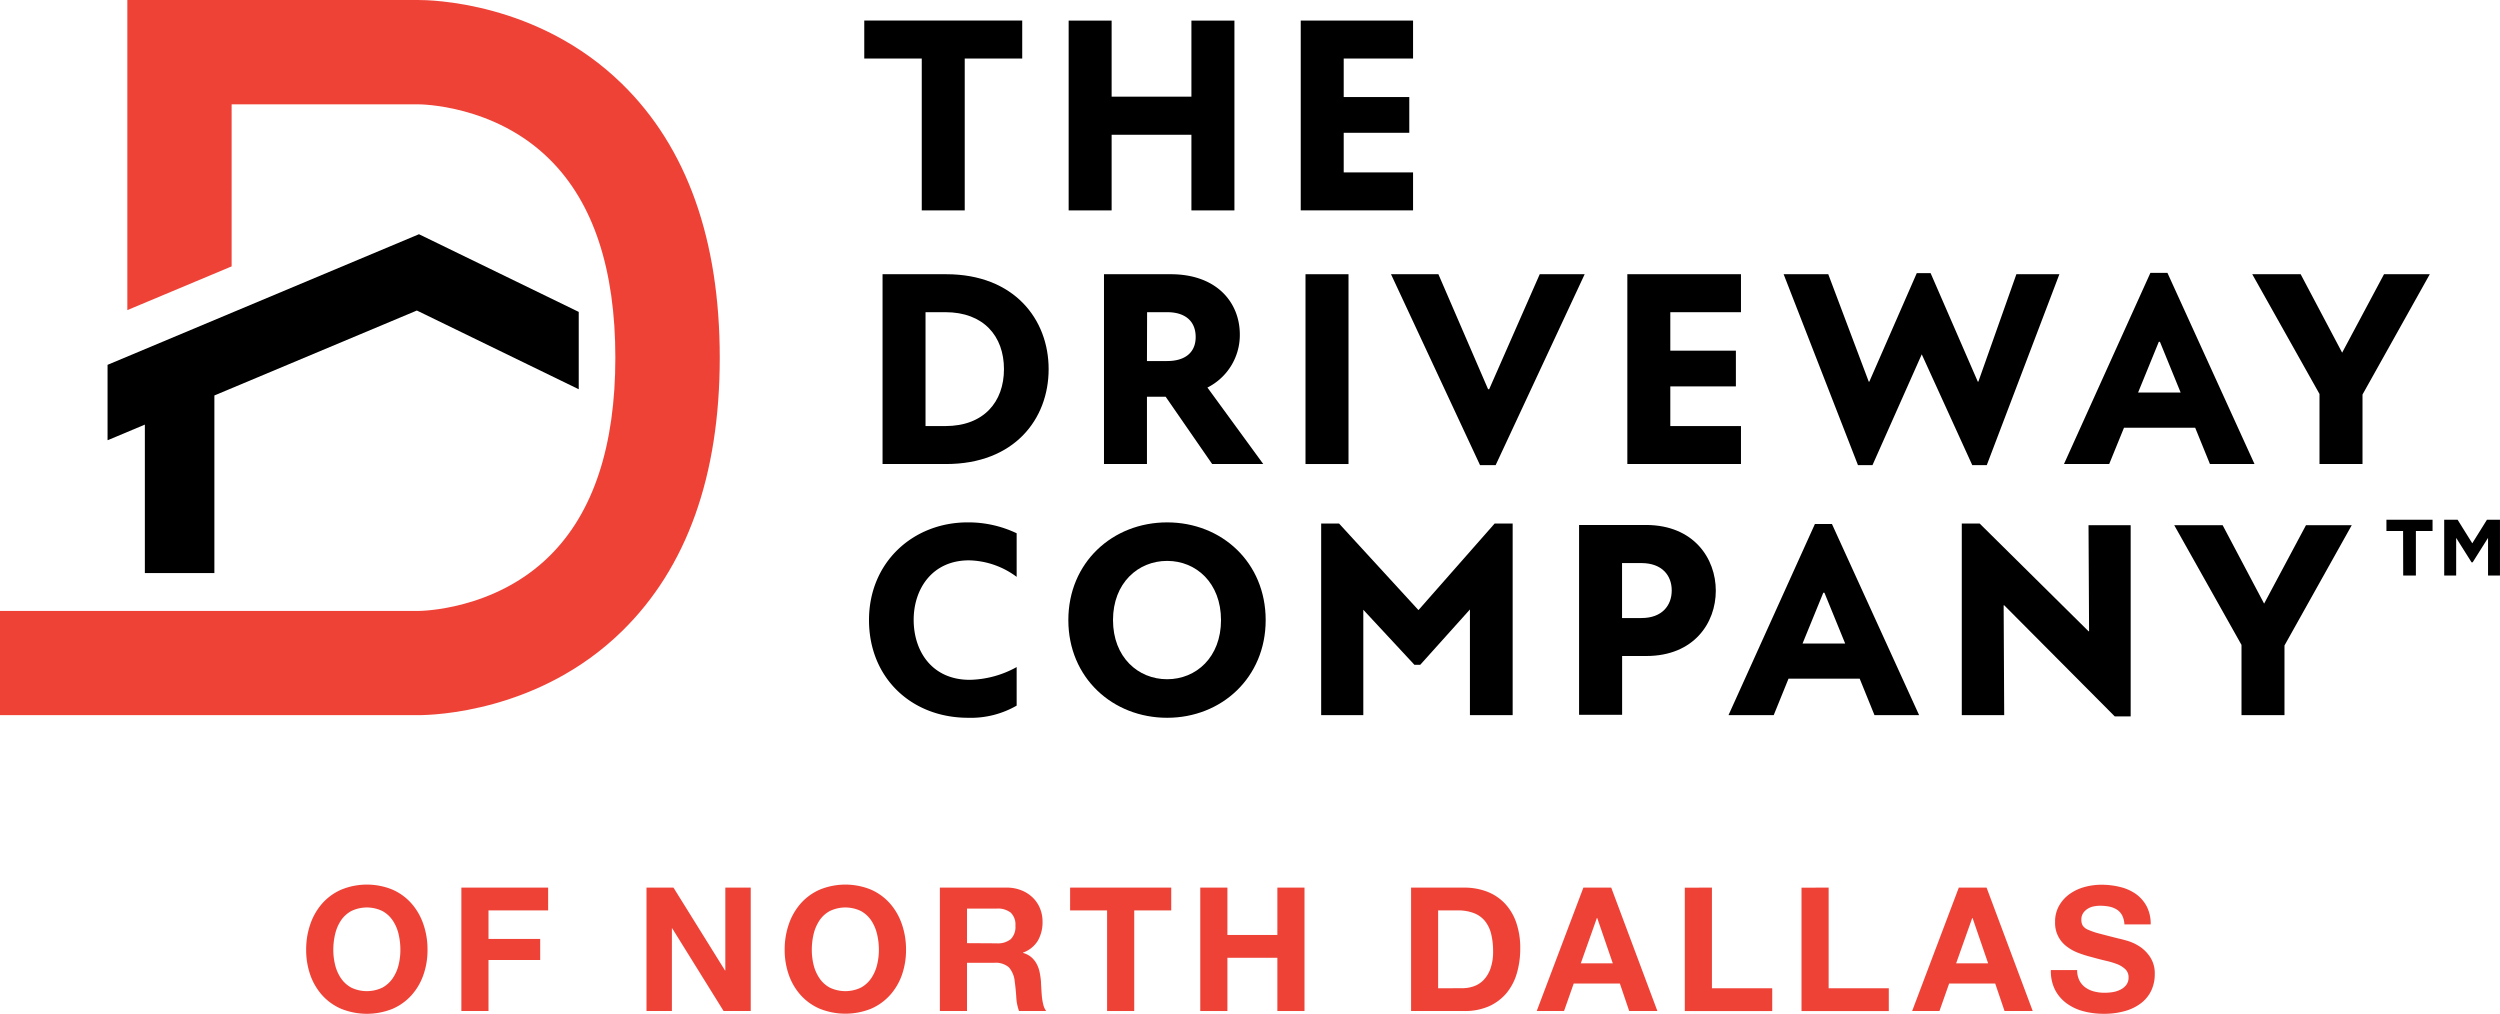<svg id="Layer_1" data-name="Layer 1" xmlns="http://www.w3.org/2000/svg" viewBox="0 0 723.13 293.24"><defs><style>.cls-1{fill:#ef4237;}</style></defs><title>Logo - North Dallas</title><path d="M352.7,164.91c0,14.53-10,27.45-29.63,27.45H304.66v-54.9h18.41C342.69,137.46,352.7,150.46,352.7,164.91Zm-12.92,0c0-9.53-5.89-16.47-16.95-16.47h-5.74v32.94h5.74C333.89,181.38,339.78,174.44,339.78,164.91Z" transform="translate(-49.38 -58.14)"/><path d="M386.55,172.9h-5.41v19.46H368.71v-54.9H388c13.4,0,20,8.24,20,17.44a17,17,0,0,1-9.37,15.34l16.15,22.12H400Zm-5.41-10.33H387c5,0,8.23-2.34,8.23-6.94,0-4.77-3.23-7.19-8.23-7.19h-5.82Z" transform="translate(-49.38 -58.14)"/><path d="M427,137.46h12.44v54.9H427Z" transform="translate(-49.38 -58.14)"/><path d="M465.44,137.46l14.37,33.26h.32l14.62-33.26h13L482,192.68h-4.52l-25.75-55.22Z" transform="translate(-49.38 -58.14)"/><path d="M645.06,137.46l-21,55.22h-4.2l-14.61-32.05L591,192.68h-4.2L565.3,137.46h12.91l11.71,31.08h.16l13.73-31.4h4l13.65,31.4h.16l11-31.08Z" transform="translate(-49.38 -58.14)"/><path d="M684.34,181.86H663.75l-4.28,10.5H646.39l25-55.3h4.92l25.19,55.3H688.61Zm-4.2-10.17-6-14.69h-.32l-6,14.69Z" transform="translate(-49.38 -58.14)"/><path d="M732.74,172.26v20.1H720.3V172.1l-19.45-34.64h14l12,22.69,12.11-22.69h13.24Z" transform="translate(-49.38 -58.14)"/><path d="M358.4,237.5c0-16.63,12.76-28.26,28.58-28.26s28.5,11.63,28.5,28.26-12.76,28.26-28.5,28.26S358.4,254.21,358.4,237.5Zm44.16,0c0-10.74-7.18-17.12-15.58-17.12s-15.66,6.38-15.66,17.12,7.26,17.11,15.66,17.11S402.56,248.24,402.56,237.5Z" transform="translate(-49.38 -58.14)"/><path d="M486.92,209.57V265H474.56V234.43l-14.37,16H458.5l-14.78-15.91V265H431.53V209.57h5.17l22.93,25h.08l22-25Z" transform="translate(-49.38 -58.14)"/><path d="M545.68,229c0,9.37-6.37,18.89-20.1,18.89h-7v17H506.13v-54.9h19.45C539.31,210.05,545.68,219.66,545.68,229Zm-12.75-.08c0-4.28-2.75-7.91-8.8-7.91h-5.57v15.9h5.57C530.18,236.93,532.93,233.22,532.93,228.94Z" transform="translate(-49.38 -58.14)"/><path d="M587.3,254.45H566.71L562.43,265H549.35l25-55.3h4.92L604.49,265H591.58Zm-4.2-10.17-6-14.69h-.33l-6,14.69Z" transform="translate(-49.38 -58.14)"/><path d="M629.1,233.22h-.16L629.1,265H616.83V209.57H622l31.49,31.16h.16l-.16-30.68h12.19v55.3h-4.61Z" transform="translate(-49.38 -58.14)"/><path d="M710.17,244.85V265H697.74V244.68l-19.46-34.63h14l12,22.69,12.11-22.69h13.24Z" transform="translate(-49.38 -58.14)"/><path d="M345.06,75.07H328.43V119H316V75.07H299.37v-11h45.69Z" transform="translate(-49.38 -58.14)"/><path d="M406.44,64.1V119H394V97.12H370.92V119H358.49V64.1h12.43v22H394v-22Z" transform="translate(-49.38 -58.14)"/><path class="cls-1" d="M229.34,82.44C205,58.58,173.7,58.12,170.21,58.14h-84v89.7l30.17-12.65V88.32h54.07c.23,0,22,0,38,16,12.56,12.46,18.92,31.73,18.92,57.27s-6.36,44.8-18.92,57.26c-16,15.94-37.8,16-37.91,16H49.38V265h121c4.38,0,35-.87,58.92-24.3,18.76-18.34,28.27-45,28.27-79.1S248.1,100.79,229.34,82.44Z" transform="translate(-49.38 -58.14)"/><polygon points="121.19 67.75 31.11 105.53 31.11 127.22 31.16 127.33 41.9 122.82 41.9 165.76 62.01 165.76 62.01 114.39 120.58 89.82 167.4 112.59 167.4 90.22 121.19 67.75"/><polygon points="408.73 49.87 388.67 49.87 388.67 38.41 407.64 38.41 407.64 28.07 388.67 28.07 388.67 16.93 408.73 16.93 408.73 5.95 376.24 5.95 376.24 60.85 408.73 60.85 408.73 49.87"/><polygon points="503.58 123.24 483.14 123.24 483.14 111.77 502.11 111.77 502.11 101.44 483.14 101.44 483.14 90.3 503.58 90.3 503.58 79.42 503.56 79.32 470.71 79.32 470.71 134.22 503.58 134.22 503.58 123.24"/><path d="M343.45,251.09a29.05,29.05,0,0,1-13.57,3.69c-10.9,0-16.22-8.24-16.22-17.36,0-8.88,5.32-17.2,16-17.2A23.84,23.84,0,0,1,343.45,225V212.39a32.4,32.4,0,0,0-14.21-3.15c-15.67,0-28.5,11.47-28.5,28.26s12.35,28.26,28.66,28.26a26.51,26.51,0,0,0,14.05-3.52Z" transform="translate(-49.38 -58.14)"/><path d="M744.48,211.73h-4.82v-3.25H753v3.25h-4.82v12.88h-3.67Zm11.89-3.25h3.88l4.24,6.81,4.24-6.81h3.77v16.13h-3.45V213.72l-4.45,7.07h-.32l-4.45-7.07v10.89h-3.46Z" transform="translate(-49.38 -58.14)"/><path class="cls-1" d="M139.14,325.46a17.79,17.79,0,0,1,3.45-6,15.77,15.77,0,0,1,5.53-4,19.53,19.53,0,0,1,14.77,0,15.84,15.84,0,0,1,5.5,4,17.79,17.79,0,0,1,3.45,6,22.29,22.29,0,0,1,1.2,7.42,21.59,21.59,0,0,1-1.2,7.28,17.29,17.29,0,0,1-3.45,5.87,15.8,15.8,0,0,1-5.5,3.93,19.91,19.91,0,0,1-14.77,0,15.73,15.73,0,0,1-5.53-3.93,17.29,17.29,0,0,1-3.45-5.87,21.59,21.59,0,0,1-1.2-7.28A22.29,22.29,0,0,1,139.14,325.46Zm7.18,11.8a11.75,11.75,0,0,0,1.67,3.82,8.66,8.66,0,0,0,3,2.73,10.44,10.44,0,0,0,9,0,8.66,8.66,0,0,0,3-2.73,11.77,11.77,0,0,0,1.68-3.82,18.23,18.23,0,0,0,.52-4.38,19.6,19.6,0,0,0-.52-4.55,12,12,0,0,0-1.68-3.92,8.52,8.52,0,0,0-3-2.75,10.35,10.35,0,0,0-9,0,8.52,8.52,0,0,0-3,2.75,12,12,0,0,0-1.67,3.92,19.6,19.6,0,0,0-.53,4.55A18.24,18.24,0,0,0,146.32,337.26Z" transform="translate(-49.38 -58.14)"/><path class="cls-1" d="M207.93,314.88v6.6H190.68v8.25h14.95v6.1H190.68v14.75h-7.85v-35.7Z" transform="translate(-49.38 -58.14)"/><path class="cls-1" d="M244.18,314.88l14.9,23.95h.1V314.88h7.35v35.7h-7.85l-14.85-23.9h-.1v23.9h-7.35v-35.7Z" transform="translate(-49.38 -58.14)"/><path class="cls-1" d="M277.55,325.46a17.79,17.79,0,0,1,3.45-6,15.83,15.83,0,0,1,5.52-4,19.56,19.56,0,0,1,14.78,0,15.94,15.94,0,0,1,5.5,4,17.79,17.79,0,0,1,3.45,6,22.29,22.29,0,0,1,1.2,7.42,21.59,21.59,0,0,1-1.2,7.28A17.29,17.29,0,0,1,306.8,346a15.89,15.89,0,0,1-5.5,3.93,19.94,19.94,0,0,1-14.78,0A15.78,15.78,0,0,1,281,346a17.29,17.29,0,0,1-3.45-5.87,21.59,21.59,0,0,1-1.2-7.28A22.29,22.29,0,0,1,277.55,325.46Zm7.17,11.8a11.77,11.77,0,0,0,1.68,3.82,8.48,8.48,0,0,0,3,2.73,10.44,10.44,0,0,0,9,0,8.66,8.66,0,0,0,3-2.73,12,12,0,0,0,1.67-3.82,18.24,18.24,0,0,0,.53-4.38,19.6,19.6,0,0,0-.53-4.55,12.22,12.22,0,0,0-1.67-3.92,8.52,8.52,0,0,0-3-2.75,10.35,10.35,0,0,0-9,0,8.36,8.36,0,0,0-3,2.75,12,12,0,0,0-1.68,3.92,19.6,19.6,0,0,0-.52,4.55A18.23,18.23,0,0,0,284.72,337.26Z" transform="translate(-49.38 -58.14)"/><path class="cls-1" d="M340.49,314.88a11.39,11.39,0,0,1,4.32.78,9.91,9.91,0,0,1,3.3,2.12,9.09,9.09,0,0,1,2.1,3.13,10.07,10.07,0,0,1,.73,3.82,10.76,10.76,0,0,1-1.33,5.45,8.27,8.27,0,0,1-4.32,3.5v.1a6.2,6.2,0,0,1,2.4,1.23,6.85,6.85,0,0,1,1.55,1.95,8.93,8.93,0,0,1,.87,2.47,22.77,22.77,0,0,1,.38,2.7c0,.57.06,1.24.1,2s.09,1.55.17,2.35a15.92,15.92,0,0,0,.4,2.28,5.17,5.17,0,0,0,.83,1.82h-7.85a13.58,13.58,0,0,1-.8-4.05q-.15-2.34-.45-4.5a7.19,7.19,0,0,0-1.7-4.1,5.89,5.89,0,0,0-4.25-1.3h-7.85v13.95h-7.85v-35.7ZM337.69,331a5.94,5.94,0,0,0,4.05-1.2,5,5,0,0,0,1.35-3.9,4.75,4.75,0,0,0-1.35-3.77,6,6,0,0,0-4.05-1.18h-8.6v10Z" transform="translate(-49.38 -58.14)"/><path class="cls-1" d="M358.91,321.48v-6.6h29.25v6.6h-10.7v29.1h-7.85v-29.1Z" transform="translate(-49.38 -58.14)"/><path class="cls-1" d="M404.41,314.88v13.7h14.45v-13.7h7.85v35.7h-7.85v-15.4H404.41v15.4h-7.85v-35.7Z" transform="translate(-49.38 -58.14)"/><path class="cls-1" d="M472.91,314.88a18.42,18.42,0,0,1,6.42,1.1,14.14,14.14,0,0,1,5.15,3.3,15.31,15.31,0,0,1,3.4,5.5,22.19,22.19,0,0,1,1.23,7.75,25,25,0,0,1-1,7.2,15.9,15.9,0,0,1-3,5.7,14.2,14.2,0,0,1-5.05,3.78,17.19,17.19,0,0,1-7.12,1.37h-15.4v-35.7Zm-.55,29.1a10,10,0,0,0,3.3-.55,7.27,7.27,0,0,0,2.85-1.82,9.21,9.21,0,0,0,2-3.33,14.59,14.59,0,0,0,.75-5,20.76,20.76,0,0,0-.53-4.87,9.79,9.79,0,0,0-1.72-3.73,7.66,7.66,0,0,0-3.18-2.37,12.67,12.67,0,0,0-4.87-.83h-5.6V344Z" transform="translate(-49.38 -58.14)"/><path class="cls-1" d="M515.43,314.88l13.35,35.7h-8.15l-2.7-7.95H504.58l-2.8,7.95h-7.9l13.5-35.7Zm.45,21.9-4.5-13.1h-.1l-4.65,13.1Z" transform="translate(-49.38 -58.14)"/><path class="cls-1" d="M544.56,314.88V344H562v6.6H536.71v-35.7Z" transform="translate(-49.38 -58.14)"/><path class="cls-1" d="M578.32,314.88V344h17.4v6.6H570.47v-35.7Z" transform="translate(-49.38 -58.14)"/><path class="cls-1" d="M624,314.88l13.35,35.7h-8.15l-2.7-7.95H613.17l-2.8,7.95h-7.9l13.5-35.7Zm.45,21.9-4.5-13.1h-.1l-4.65,13.1Z" transform="translate(-49.38 -58.14)"/><path class="cls-1" d="M650.87,341.78a5.62,5.62,0,0,0,1.73,2,7.48,7.48,0,0,0,2.52,1.15,12,12,0,0,0,3,.37,15.14,15.14,0,0,0,2.25-.17,7.73,7.73,0,0,0,2.25-.68,4.93,4.93,0,0,0,1.75-1.37,3.44,3.44,0,0,0,.7-2.23,3.13,3.13,0,0,0-.93-2.35,7.24,7.24,0,0,0-2.42-1.5,24.07,24.07,0,0,0-3.4-1c-1.27-.3-2.55-.63-3.85-1a34.59,34.59,0,0,1-3.9-1.22,13.16,13.16,0,0,1-3.4-1.88,8.43,8.43,0,0,1-3.35-7.05,9.27,9.27,0,0,1,1.18-4.77,10.57,10.57,0,0,1,3.07-3.38,13.58,13.58,0,0,1,4.3-2,18.43,18.43,0,0,1,4.8-.65,22.44,22.44,0,0,1,5.37.63,13.3,13.3,0,0,1,4.58,2,10.3,10.3,0,0,1,3.17,3.58,10.89,10.89,0,0,1,1.18,5.27h-7.6a6.44,6.44,0,0,0-.67-2.65,4.51,4.51,0,0,0-1.53-1.65,6.52,6.52,0,0,0-2.17-.85,14,14,0,0,0-2.68-.25,9.43,9.43,0,0,0-1.9.2,5.24,5.24,0,0,0-1.72.7,4.36,4.36,0,0,0-1.28,1.25,3.4,3.4,0,0,0-.5,1.9,3.17,3.17,0,0,0,.4,1.7,3.5,3.5,0,0,0,1.57,1.2,19.5,19.5,0,0,0,3.25,1.1q2.08.56,5.43,1.4c.67.14,1.59.38,2.78.73a13.56,13.56,0,0,1,3.52,1.67,10.7,10.7,0,0,1,3,3.08,8.65,8.65,0,0,1,1.28,4.92,10.94,10.94,0,0,1-.95,4.55,9.91,9.91,0,0,1-2.83,3.63,13.53,13.53,0,0,1-4.64,2.37,22,22,0,0,1-6.43.85,22.64,22.64,0,0,1-5.72-.72,14.35,14.35,0,0,1-4.9-2.28,11.15,11.15,0,0,1-3.38-3.95,11.87,11.87,0,0,1-1.2-5.7h7.6A6.58,6.58,0,0,0,650.87,341.78Z" transform="translate(-49.38 -58.14)"/></svg>